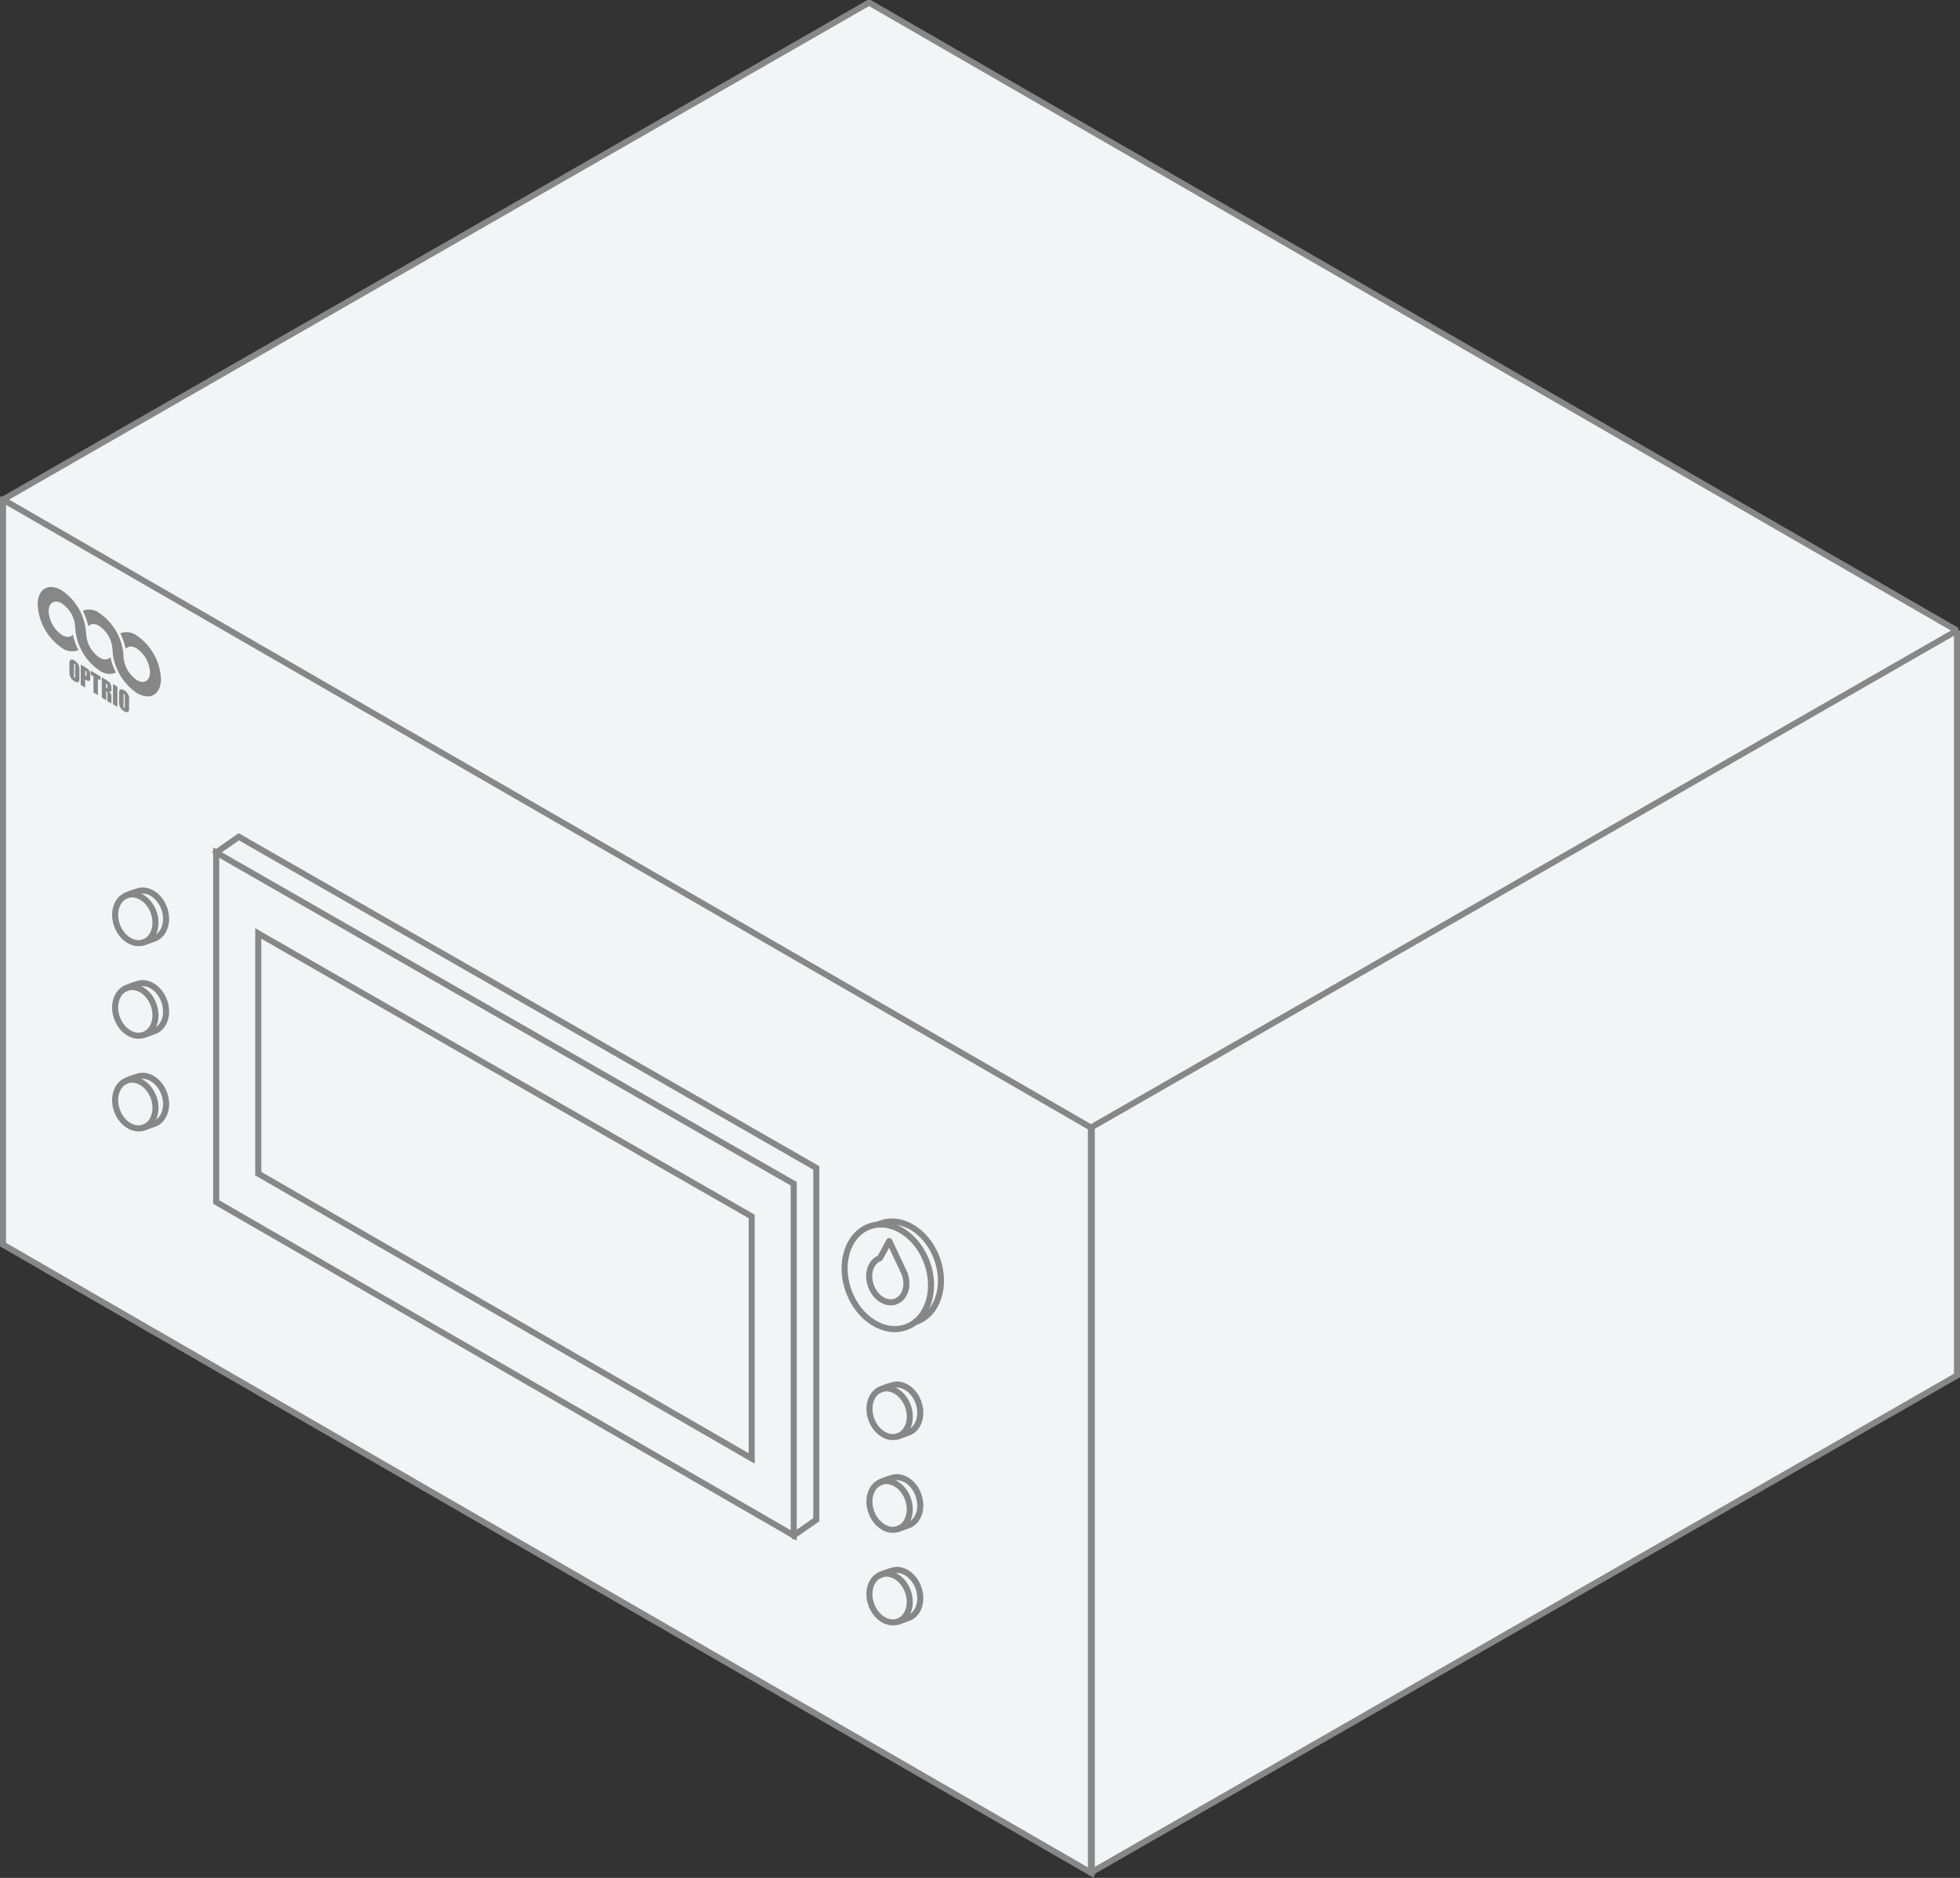 <svg xmlns="http://www.w3.org/2000/svg" viewBox="0 0 323.54 310.06"><rect x="0" y="0" width="323.54" height="310.06" fill="#333333" stroke="none"/><defs><style>.cls-1,.cls-2,.cls-3{fill:#f2f4f5;}.cls-1,.cls-2,.cls-3,.cls-4,.cls-6{stroke:#878787;}.cls-1,.cls-2,.cls-4{stroke-miterlimit:10;}.cls-2,.cls-3,.cls-4{stroke-linecap:square;}.cls-3{stroke-linejoin:bevel;}.cls-4,.cls-6{fill:none;}.cls-5{fill:#878787;}.cls-6{stroke-linecap:round;stroke-linejoin:round;}</style></defs><g id="unit_top"><polyline class="cls-1" points="6.73 209.08 180.08 309.18 323.04 227.11 323.04 104.09"/><polyline class="cls-2" points="0.5 82.49 0.5 205.5 180.08 309.19 180.08 186.18"/><polygon class="cls-3" points="0.5 82.49 180.08 186.18 323.04 104.11 143.46 0.43 0.5 82.49"/><line class="cls-4" x1="180.22" y1="186.18" x2="180.22" y2="309.19"/><polygon class="cls-4" points="131.02 195.45 131.02 253.52 35.69 198.47 35.69 140.77 131.02 195.45"/><polyline class="cls-4" points="35.69 140.77 39.42 138.16 134.75 192.84 134.75 250.92 131.02 253.52"/><polygon class="cls-4" points="124.08 200.85 124.08 240.81 42.63 193.78 42.63 154.13 124.08 200.85"/><path class="cls-5" d="M20.39,108.36a9.2,9.2,0,0,0-4-7.14,2.8,2.8,0,0,0-2.72-.37,10.86,10.86,0,0,1,.9,2.56c.39-.46,1.06-.52,1.81-.06a5.05,5.05,0,0,1,2.19,3.92,9.2,9.2,0,0,0,4,7.14c2.2,1.32,4,.28,4-2.33a9.2,9.2,0,0,0-4-7.14,2.8,2.8,0,0,0-2.72-.37,10.86,10.86,0,0,1,.9,2.56c.39-.46,1.06-.52,1.82-.06A5.07,5.07,0,0,1,24.76,111c0,1.43-1,2-2.18,1.28A5.05,5.05,0,0,1,20.39,108.36Z"/><path class="cls-5" d="M14.22,104.64a9.21,9.21,0,0,0-4-7.14c-2.2-1.33-4-.28-4,2.34a9.24,9.24,0,0,0,4,7.14,2.81,2.81,0,0,0,2.72.36,10,10,0,0,1-.9-2.56c-.39.46-1.06.52-1.82.06a5.05,5.05,0,0,1-2.19-3.92c0-1.43,1-2,2.19-1.28a5.05,5.05,0,0,1,2.19,3.92h0a9.21,9.21,0,0,0,4,7.14,2.79,2.79,0,0,0,2.72.36,10.7,10.7,0,0,1-.9-2.56c-.39.47-1.06.52-1.82.07a5.11,5.11,0,0,1-2.19-3.93Z"/><path class="cls-5" d="M13.11,111.55c0,.34,0,.57,0,.7a.46.46,0,0,1-.12.3.33.33,0,0,1-.29.1,1,1,0,0,1-.41-.16,1.86,1.86,0,0,1-.41-.33,1.52,1.52,0,0,1-.28-.43,1.24,1.24,0,0,1-.13-.46,6.17,6.17,0,0,1,0-.73V110a5.37,5.37,0,0,1,0-.7.51.51,0,0,1,.12-.31.34.34,0,0,1,.28-.09,1,1,0,0,1,.42.16,1.6,1.6,0,0,1,.4.33,1.55,1.55,0,0,1,.29.43,1.39,1.39,0,0,1,.13.46c0,.15,0,.39,0,.73v.57ZM12.39,110a1,1,0,0,0,0-.31.2.2,0,0,0-.08-.12s-.07,0-.09,0a.73.73,0,0,0,0,.29v1.56a2.51,2.51,0,0,0,0,.37.18.18,0,0,0,.09.12c.05,0,.08,0,.09,0a1.18,1.18,0,0,0,0-.36V110Z"/><path class="cls-5" d="M13.36,109.75l.73.44a2.92,2.92,0,0,1,.46.33,2,2,0,0,1,.24.31,1.21,1.21,0,0,1,.11.32,2.88,2.88,0,0,1,0,.48v.29a1.05,1.05,0,0,1-.06.43.19.19,0,0,1-.2.1,1,1,0,0,1-.39-.16l-.2-.11v1.33l-.72-.43v-3.33Zm.72,1v.85l.06,0c.06,0,.11,0,.13,0s0-.09,0-.22v-.27a.54.54,0,0,0,0-.25A.45.45,0,0,0,14.08,110.76Z"/><path class="cls-5" d="M16.59,111.7v.67l-.43-.27v2.67l-.73-.44v-2.66l-.43-.26v-.67Z"/><path class="cls-5" d="M16.78,111.81l.51.31a5.72,5.72,0,0,1,.7.47,1.13,1.13,0,0,1,.3.42,1.92,1.92,0,0,1,.11.69c0,.26,0,.42-.08.48s-.16,0-.32,0a1.18,1.18,0,0,1,.29.35.92.92,0,0,1,.1.25c0,.07,0,.23,0,.5v.88l-.67-.41v-1.1a.87.87,0,0,0,0-.35.38.38,0,0,0-.18-.18v1.5l-.73-.43v-3.34Zm.73,1v.74a.39.39,0,0,0,.17.07s.05-.09.05-.23v-.19a.46.46,0,0,0-.05-.23A.44.44,0,0,0,17.51,112.82Z"/><path class="cls-5" d="M19.38,113.38v3.33l-.73-.44v-3.33Z"/><path class="cls-5" d="M21.31,116.49c0,.34,0,.57,0,.7a.52.52,0,0,1-.13.3.31.31,0,0,1-.28.1,1,1,0,0,1-.42-.16,1.65,1.65,0,0,1-.82-1.22c0-.15,0-.39,0-.74v-.57c0-.33,0-.56,0-.69a.49.49,0,0,1,.13-.31.33.33,0,0,1,.28-.09,1,1,0,0,1,.42.16,1.81,1.81,0,0,1,.69.76,1.68,1.68,0,0,1,.13.46c0,.14,0,.39,0,.73ZM20.58,115a1.76,1.76,0,0,0,0-.31.22.22,0,0,0-.09-.12s-.07,0-.08,0,0,.12,0,.29v1.56a2.51,2.51,0,0,0,0,.37.23.23,0,0,0,.1.12c.05,0,.08,0,.09,0a2.05,2.05,0,0,0,0-.36V115Z"/><ellipse class="cls-4" cx="22.34" cy="151.7" rx="3.21" ry="4.12" transform="translate(-50.54 16.79) rotate(-20)"/><path class="cls-4" d="M20.93,147.82a10.88,10.88,0,0,1,1.74-.63c1.67-.61,3.65.64,4.43,2.78s.06,4.36-1.61,5l-1.54.55"/><ellipse class="cls-4" cx="22.34" cy="166.99" rx="3.21" ry="4.12" transform="translate(-55.77 17.71) rotate(-20)"/><path class="cls-4" d="M20.93,163.12a10,10,0,0,1,1.74-.64c1.67-.6,3.65.64,4.43,2.78s.06,4.37-1.61,5l-1.54.55"/><ellipse class="cls-4" cx="22.34" cy="182.28" rx="3.21" ry="4.12" transform="translate(-61 18.64) rotate(-20)"/><path class="cls-4" d="M20.93,178.41a10,10,0,0,1,1.74-.63c1.67-.61,3.65.64,4.43,2.78s.06,4.36-1.61,5l-1.54.54"/><ellipse class="cls-4" cx="146.85" cy="233.26" rx="3.21" ry="4.12" transform="translate(-70.92 64.29) rotate(-20)"/><path class="cls-4" d="M145.44,229.39a10,10,0,0,1,1.74-.63c1.66-.61,3.65.63,4.42,2.77s.06,4.37-1.6,5l-1.54.55"/><ellipse class="cls-4" cx="146.55" cy="210.81" rx="6.88" ry="8.84" transform="translate(-63.26 62.84) rotate(-20)"/><path class="cls-4" d="M145.41,202c3.49-1.26,7.63,1.34,9.26,5.81s.13,9.14-3.36,10.4"/><path class="cls-6" d="M145.25,207.74c-1.54.56-2.2,2.61-1.48,4.59s2.54,3.12,4.08,2.56,2.2-2.61,1.48-4.59l-2.54-5.39Z"/><ellipse class="cls-4" cx="146.85" cy="248.56" rx="3.21" ry="4.12" transform="translate(-76.16 65.22) rotate(-20)"/><path class="cls-4" d="M145.44,244.68a10.88,10.88,0,0,1,1.74-.63c1.66-.6,3.65.64,4.42,2.78s.06,4.36-1.6,5l-1.54.55"/><ellipse class="cls-4" cx="146.85" cy="263.85" rx="3.21" ry="4.12" transform="translate(-81.39 66.14) rotate(-20)"/><path class="cls-4" d="M145.44,260a10,10,0,0,1,1.74-.63c1.66-.61,3.65.63,4.42,2.77s.06,4.37-1.6,5l-1.54.55"/></g></svg>